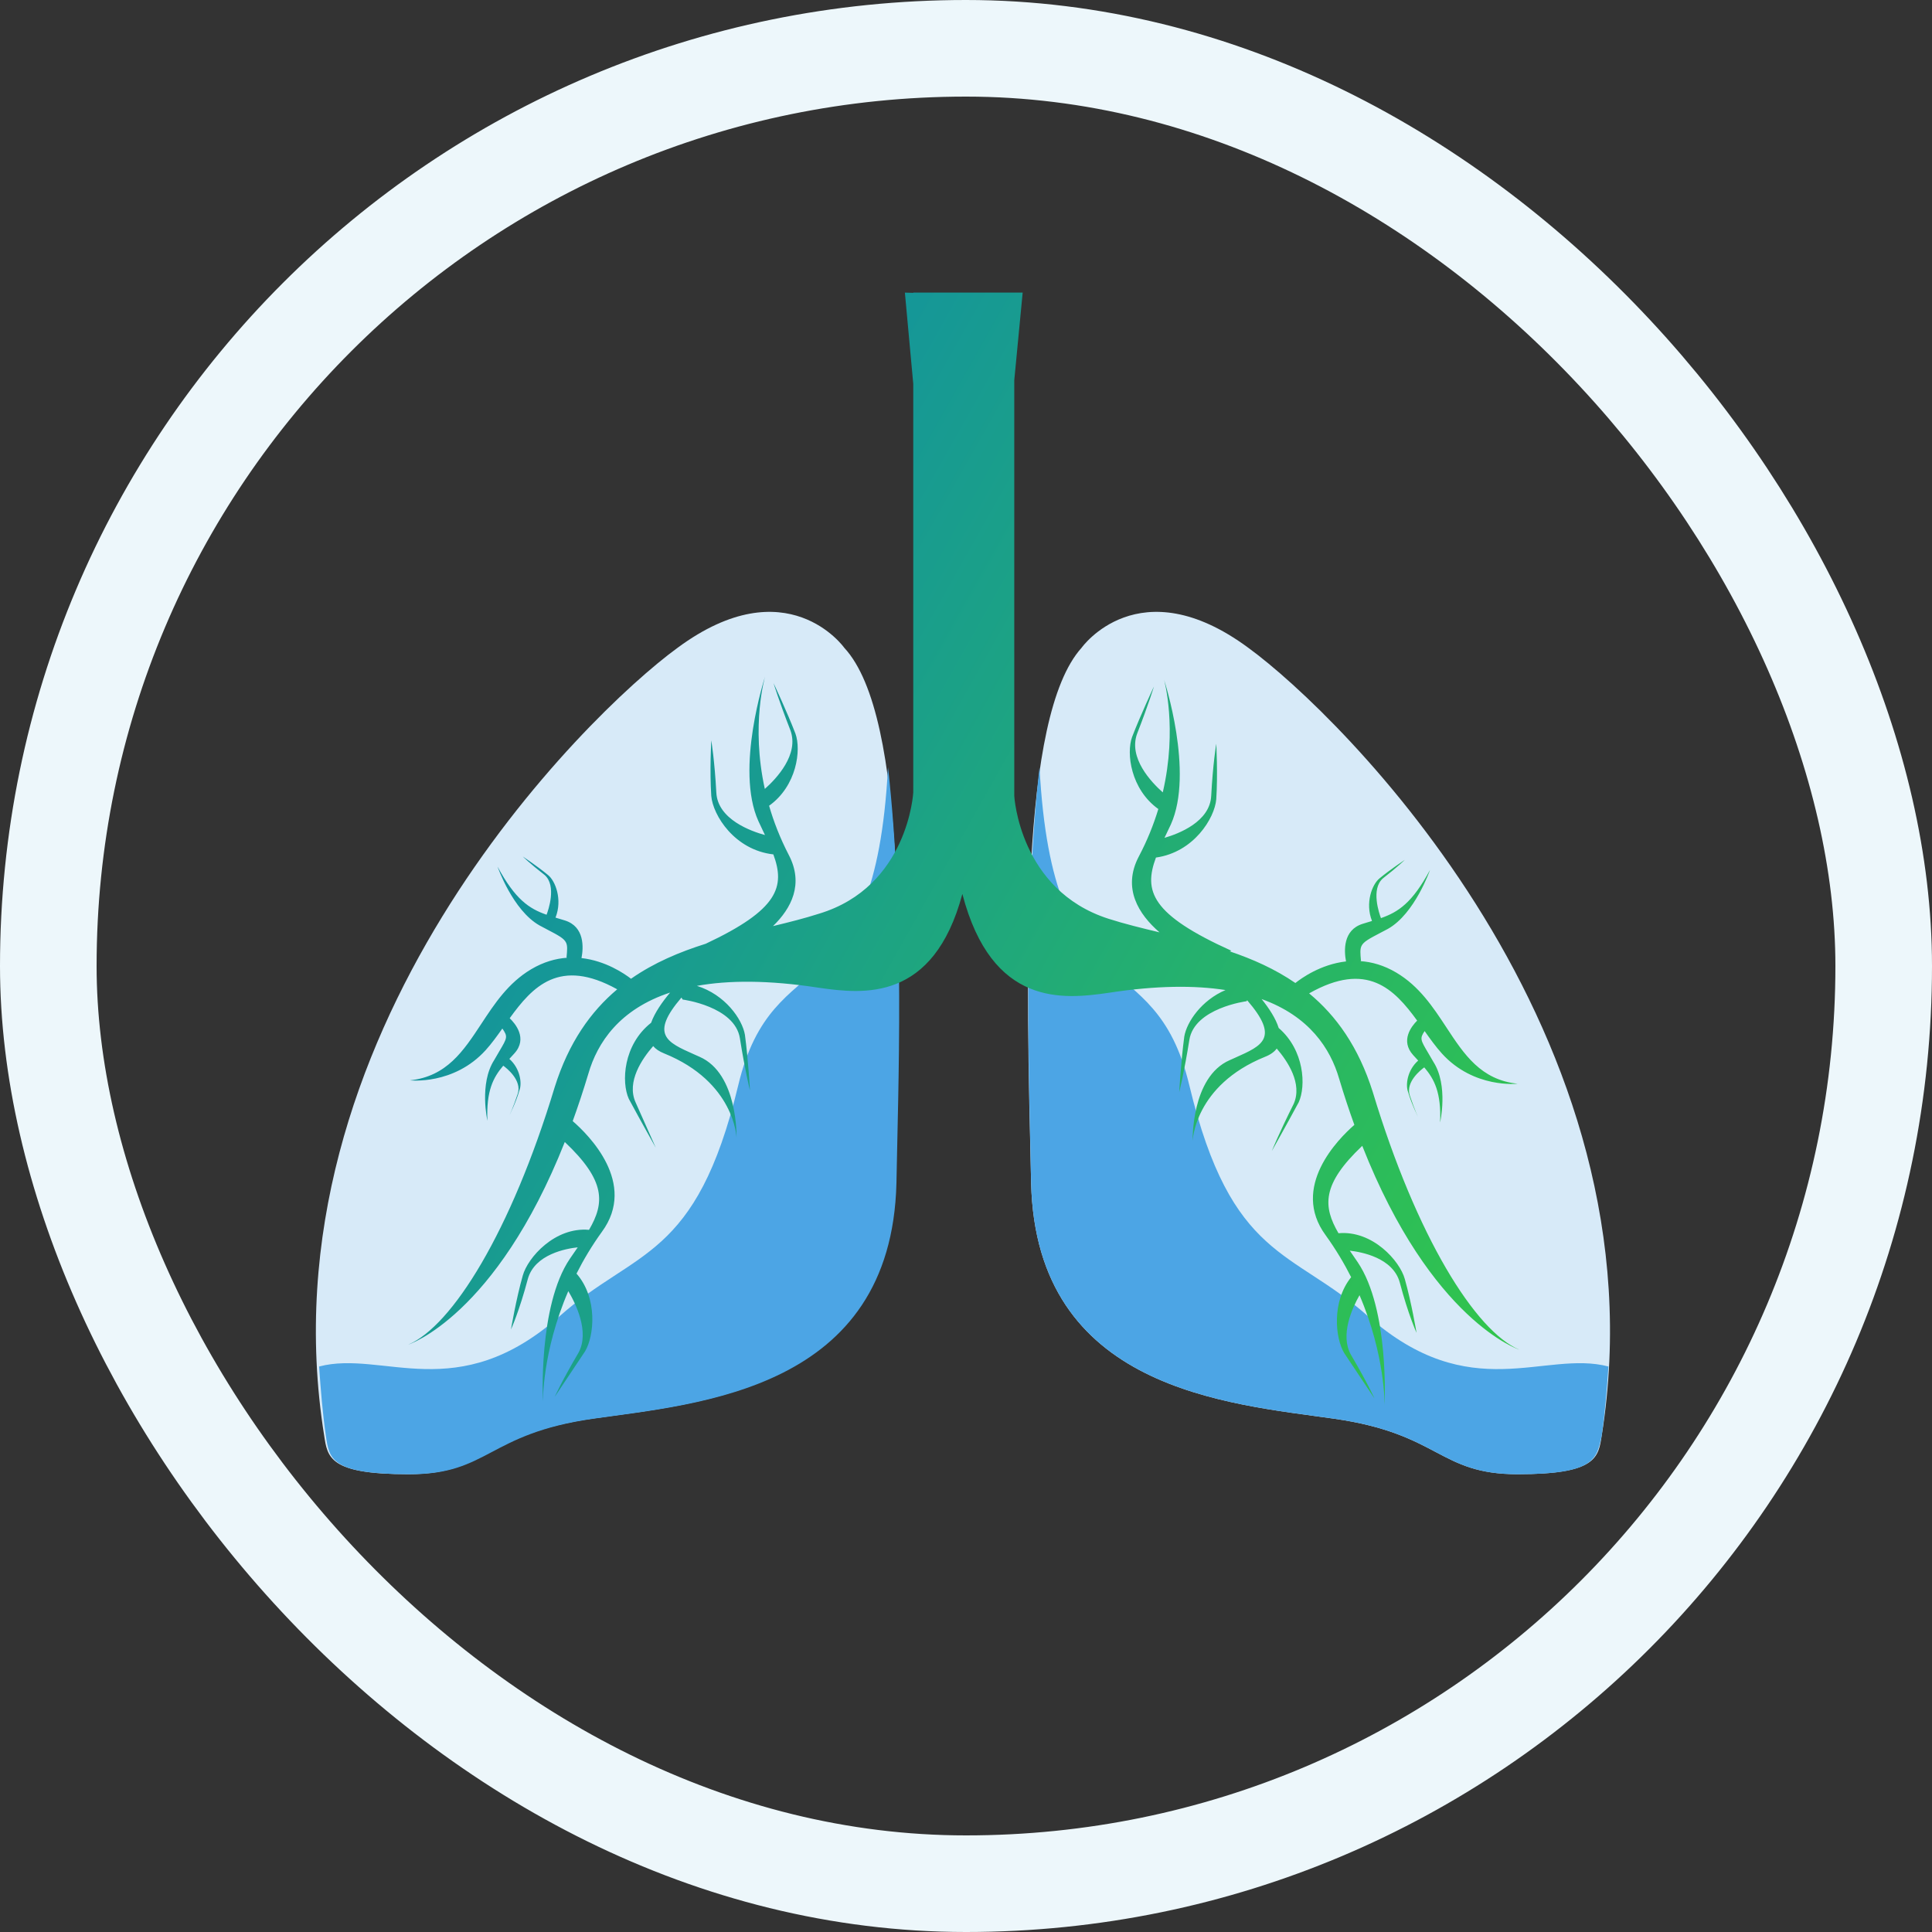 <svg width="60" height="60" viewBox="0 0 60 60" fill="none" xmlns="http://www.w3.org/2000/svg">
<rect x="0" y="0" width="60" height="60" fill="#333333" stroke="none"/>
<path d="M26.219 20.117C26.219 20.117 24.442 17.608 21.044 20.117C18.169 22.208 8.08 32.14 10.067 44.581C10.171 45.261 10.223 45.783 12.68 45.783C15.137 45.783 15.085 44.529 18.378 44.059C21.672 43.588 27.631 43.17 27.788 36.74C27.944 30.206 28.206 22.26 26.219 20.117Z" fill="#D7EAF8"/>
<path d="M12.732 45.784C15.189 45.784 15.137 44.529 18.43 44.059C21.724 43.588 27.683 43.17 27.84 36.74C27.892 33.813 28.101 28.481 27.578 23.829C27.16 31.67 24.024 29.108 22.926 33.708C21.619 39.145 19.737 38.779 17.385 40.87C14.196 43.693 11.896 41.916 9.91 42.438C9.962 43.17 10.014 43.85 10.119 44.581C10.223 45.313 10.276 45.784 12.732 45.784Z" fill="#4CA5E5"/>
<path d="M33.59 20.117C33.59 20.117 35.368 17.608 38.766 20.117C41.641 22.208 51.73 32.14 49.743 44.581C49.639 45.261 49.586 45.783 47.129 45.783C44.672 45.783 44.725 44.529 41.431 44.059C38.138 43.588 32.179 43.17 32.022 36.74C31.865 30.206 31.656 22.26 33.59 20.117Z" fill="#D7EAF8"/>
<path d="M47.129 45.784C44.672 45.784 44.725 44.529 41.431 44.059C38.138 43.588 32.179 43.17 32.022 36.74C31.97 33.813 31.761 28.481 32.283 23.829C32.702 31.67 35.838 29.108 36.936 33.708C38.243 39.145 40.125 38.779 42.477 40.87C45.666 43.693 47.966 41.916 49.952 42.438C49.9 43.17 49.848 43.85 49.743 44.581C49.586 45.313 49.534 45.784 47.129 45.784Z" fill="#4CA5E5"/>
<path fill-rule="evenodd" clip-rule="evenodd" d="M28.102 9.087L28.362 9.095V9.087H31.76L31.499 11.81V24.717C31.499 24.717 31.656 27.645 34.427 28.533C34.922 28.692 35.457 28.822 36.01 28.955C35.362 28.394 34.847 27.587 35.367 26.599C35.633 26.096 35.829 25.6 35.973 25.125C35.114 24.51 34.974 23.394 35.158 22.888C35.419 22.208 35.837 21.319 35.837 21.319C35.837 21.319 35.681 21.842 35.315 22.783C35.038 23.535 35.749 24.287 36.111 24.608C36.574 22.62 36.151 21.11 36.151 21.11C36.151 21.11 37.092 23.985 36.361 25.606C36.322 25.688 36.284 25.767 36.247 25.845L36.247 25.846C36.219 25.905 36.191 25.963 36.164 26.02C36.61 25.891 37.575 25.52 37.615 24.717C37.667 23.724 37.772 23.096 37.772 23.096C37.772 23.096 37.824 24.038 37.772 24.822C37.722 25.413 37.069 26.469 35.899 26.632C35.513 27.672 35.742 28.397 38.242 29.526L38.192 29.546C38.903 29.786 39.596 30.093 40.229 30.528C40.405 30.387 41.009 29.948 41.802 29.858C41.74 29.532 41.702 28.883 42.319 28.69C42.39 28.668 42.458 28.647 42.525 28.627L42.609 28.602C42.387 28.041 42.615 27.461 42.842 27.279C43.156 27.017 43.627 26.704 43.627 26.704C43.627 26.704 43.417 26.913 42.947 27.279C42.567 27.612 42.835 28.377 42.887 28.513C43.425 28.324 43.858 28.042 44.41 27.017C44.41 27.017 43.94 28.376 43.103 28.847C43.032 28.884 42.967 28.918 42.907 28.95L42.907 28.95C42.511 29.157 42.343 29.246 42.281 29.382C42.235 29.483 42.246 29.61 42.266 29.831V29.831L42.267 29.84L42.25 29.849C42.602 29.873 42.98 29.977 43.365 30.206C44.078 30.629 44.507 31.28 44.917 31.904C45.469 32.745 45.989 33.536 47.129 33.656C47.129 33.656 45.77 33.813 44.777 32.715C44.593 32.511 44.419 32.27 44.243 32.021C44.087 32.25 44.116 32.299 44.353 32.699C44.399 32.777 44.453 32.868 44.515 32.977C44.986 33.709 44.724 34.859 44.724 34.859C44.763 33.926 44.542 33.513 44.232 33.148C44.124 33.226 43.644 33.603 43.783 34.022C43.94 34.492 44.044 34.701 44.044 34.701C44.044 34.701 43.835 34.283 43.731 33.917C43.645 33.702 43.7 33.239 44.043 32.937L44.02 32.912C43.977 32.865 43.933 32.817 43.888 32.768C43.481 32.32 43.834 31.872 44.011 31.696C43.301 30.719 42.456 29.831 40.656 30.85C41.493 31.542 42.191 32.509 42.634 33.917C43.993 38.413 45.822 41.34 47.182 41.915C47.182 41.915 44.453 41.034 42.306 35.585C41.039 36.786 41.085 37.47 41.568 38.299C42.627 38.203 43.474 39.16 43.627 39.72C43.836 40.452 43.992 41.393 43.992 41.393C43.992 41.393 43.731 40.818 43.47 39.824C43.255 39.053 42.267 38.879 41.919 38.841L42.007 38.969C42.057 39.043 42.11 39.119 42.163 39.197C43.156 40.661 42.999 43.64 42.999 43.64C42.999 43.64 43.029 42.105 42.221 40.223C41.991 40.629 41.611 41.462 41.954 42.072C42.477 42.961 42.686 43.431 42.686 43.431L41.745 42.02C41.465 41.554 41.352 40.422 41.961 39.664C41.745 39.236 41.484 38.798 41.169 38.361C40.07 36.866 41.56 35.371 42.061 34.934C41.898 34.484 41.74 34.007 41.588 33.499C41.317 32.564 40.662 31.559 39.181 31.027C39.41 31.311 39.62 31.63 39.711 31.925C40.51 32.613 40.563 33.725 40.333 34.231C39.967 34.911 39.497 35.747 39.497 35.747C39.497 35.747 39.706 35.224 40.176 34.283C40.455 33.656 39.991 32.959 39.65 32.564C39.575 32.666 39.457 32.753 39.287 32.82C37.092 33.708 37.039 35.434 37.039 35.434C37.039 35.434 36.987 33.447 38.19 32.924C38.252 32.896 38.313 32.868 38.373 32.842C39.207 32.471 39.742 32.233 38.732 31.064L38.713 31.094C38.713 31.094 37.093 31.303 36.936 32.297C36.779 33.29 36.622 33.917 36.622 33.917C36.622 33.917 36.674 32.976 36.779 32.192C36.855 31.738 37.314 31.064 38.059 30.747C37.106 30.598 35.915 30.603 34.427 30.833C33.024 31.034 30.807 31.282 29.887 27.763C28.988 31.117 26.816 30.874 25.435 30.676C23.861 30.433 22.62 30.441 21.643 30.617C22.512 30.886 23.052 31.644 23.135 32.14C23.239 32.924 23.291 33.865 23.291 33.865C23.291 33.865 23.135 33.238 22.978 32.245C22.821 31.251 21.201 31.042 21.201 31.042L21.163 30.98C20.178 32.131 20.711 32.368 21.54 32.737C21.599 32.764 21.661 32.791 21.724 32.819C22.926 33.342 22.873 35.329 22.873 35.329C22.873 35.329 22.821 33.603 20.626 32.715C20.472 32.654 20.361 32.577 20.285 32.487C19.943 32.878 19.453 33.591 19.737 34.231L20.365 35.642C20.365 35.642 19.894 34.806 19.528 34.126C19.292 33.606 19.355 32.444 20.221 31.763C20.333 31.449 20.568 31.114 20.811 30.825C19.238 31.343 18.552 32.38 18.273 33.342C18.116 33.865 17.953 34.356 17.786 34.817C18.273 35.238 19.801 36.747 18.692 38.256C18.378 38.691 18.119 39.127 17.904 39.553C18.568 40.31 18.456 41.489 18.169 41.968L17.228 43.379C17.228 43.379 17.437 42.909 17.96 42.02C18.326 41.37 17.87 40.466 17.649 40.097C16.832 41.989 16.862 43.536 16.862 43.536C16.862 43.536 16.705 40.556 17.698 39.092C17.752 39.014 17.804 38.938 17.855 38.864L17.942 38.737C17.593 38.774 16.606 38.948 16.392 39.72C16.13 40.713 15.869 41.288 15.869 41.288C15.869 41.288 16.026 40.347 16.235 39.615C16.388 39.055 17.235 38.098 18.293 38.194C18.778 37.362 18.822 36.676 17.54 35.466C15.395 40.881 12.68 41.758 12.68 41.758C14.039 41.184 15.868 38.256 17.227 33.761C17.663 32.373 18.348 31.414 19.168 30.724C17.375 29.729 16.538 30.64 15.829 31.622C15.995 31.781 16.398 32.248 15.974 32.715C15.929 32.765 15.884 32.813 15.841 32.86L15.818 32.885C16.16 33.187 16.216 33.65 16.13 33.865C16.026 34.231 15.816 34.649 15.816 34.649C15.816 34.649 15.921 34.44 16.078 33.97C16.217 33.551 15.737 33.174 15.629 33.096C15.319 33.461 15.098 33.874 15.137 34.806C15.137 34.806 14.876 33.656 15.346 32.924C15.408 32.816 15.462 32.724 15.508 32.646C15.754 32.231 15.776 32.194 15.601 31.942C15.431 32.182 15.263 32.414 15.085 32.611C14.091 33.708 12.732 33.551 12.732 33.551C13.872 33.431 14.392 32.64 14.945 31.8C15.355 31.176 15.783 30.525 16.496 30.101C16.882 29.872 17.259 29.768 17.611 29.744L17.594 29.735L17.595 29.727C17.615 29.506 17.627 29.379 17.581 29.278C17.518 29.141 17.35 29.053 16.954 28.846L16.954 28.846L16.954 28.846L16.953 28.845L16.953 28.845L16.953 28.845L16.953 28.845C16.893 28.814 16.828 28.78 16.758 28.742C15.921 28.272 15.451 26.913 15.451 26.913C16.003 27.938 16.436 28.22 16.974 28.408C17.026 28.273 17.295 27.507 16.914 27.174C16.444 26.808 16.235 26.599 16.235 26.599C16.235 26.599 16.705 26.913 17.019 27.174C17.247 27.356 17.474 27.936 17.252 28.497L17.336 28.523L17.336 28.523C17.403 28.543 17.471 28.563 17.542 28.585C18.16 28.779 18.122 29.428 18.059 29.754C18.806 29.838 19.384 30.232 19.597 30.396C20.312 29.896 21.107 29.564 21.917 29.309C24.181 28.246 24.387 27.536 24.017 26.534C22.813 26.398 22.139 25.318 22.089 24.717C22.037 23.933 22.089 22.992 22.089 22.992C22.089 22.992 22.194 23.619 22.246 24.613C22.288 25.454 23.345 25.821 23.757 25.933C23.727 25.87 23.697 25.806 23.666 25.741L23.666 25.741L23.666 25.74C23.629 25.662 23.591 25.583 23.553 25.501C22.821 23.881 23.762 21.006 23.762 21.006C23.762 21.006 23.313 22.503 23.752 24.501C24.115 24.179 24.823 23.429 24.546 22.678C24.18 21.738 24.023 21.215 24.023 21.215C24.023 21.215 24.442 22.103 24.703 22.783C24.887 23.29 24.746 24.408 23.885 25.023C24.026 25.512 24.224 26.025 24.494 26.547C24.971 27.454 24.576 28.209 24.006 28.761C24.504 28.641 24.986 28.52 25.435 28.376C28.205 27.54 28.362 24.613 28.362 24.613V11.919L28.102 9.087Z" fill="url(#paint0_linear_504_7071)"/>
<rect x="1.5" y="1.5" width="57" height="57" rx="28.5" stroke="#EDF7FB" stroke-width="3"/>
<defs>
<linearGradient id="paint0_linear_504_7071" x1="12.68" y1="9.087" x2="53.257" y2="31.878" gradientUnits="userSpaceOnUse">
<stop stop-color="#0983B8"/>
<stop offset="1" stop-color="#32C64A"/>
</linearGradient>
</defs>
</svg>
